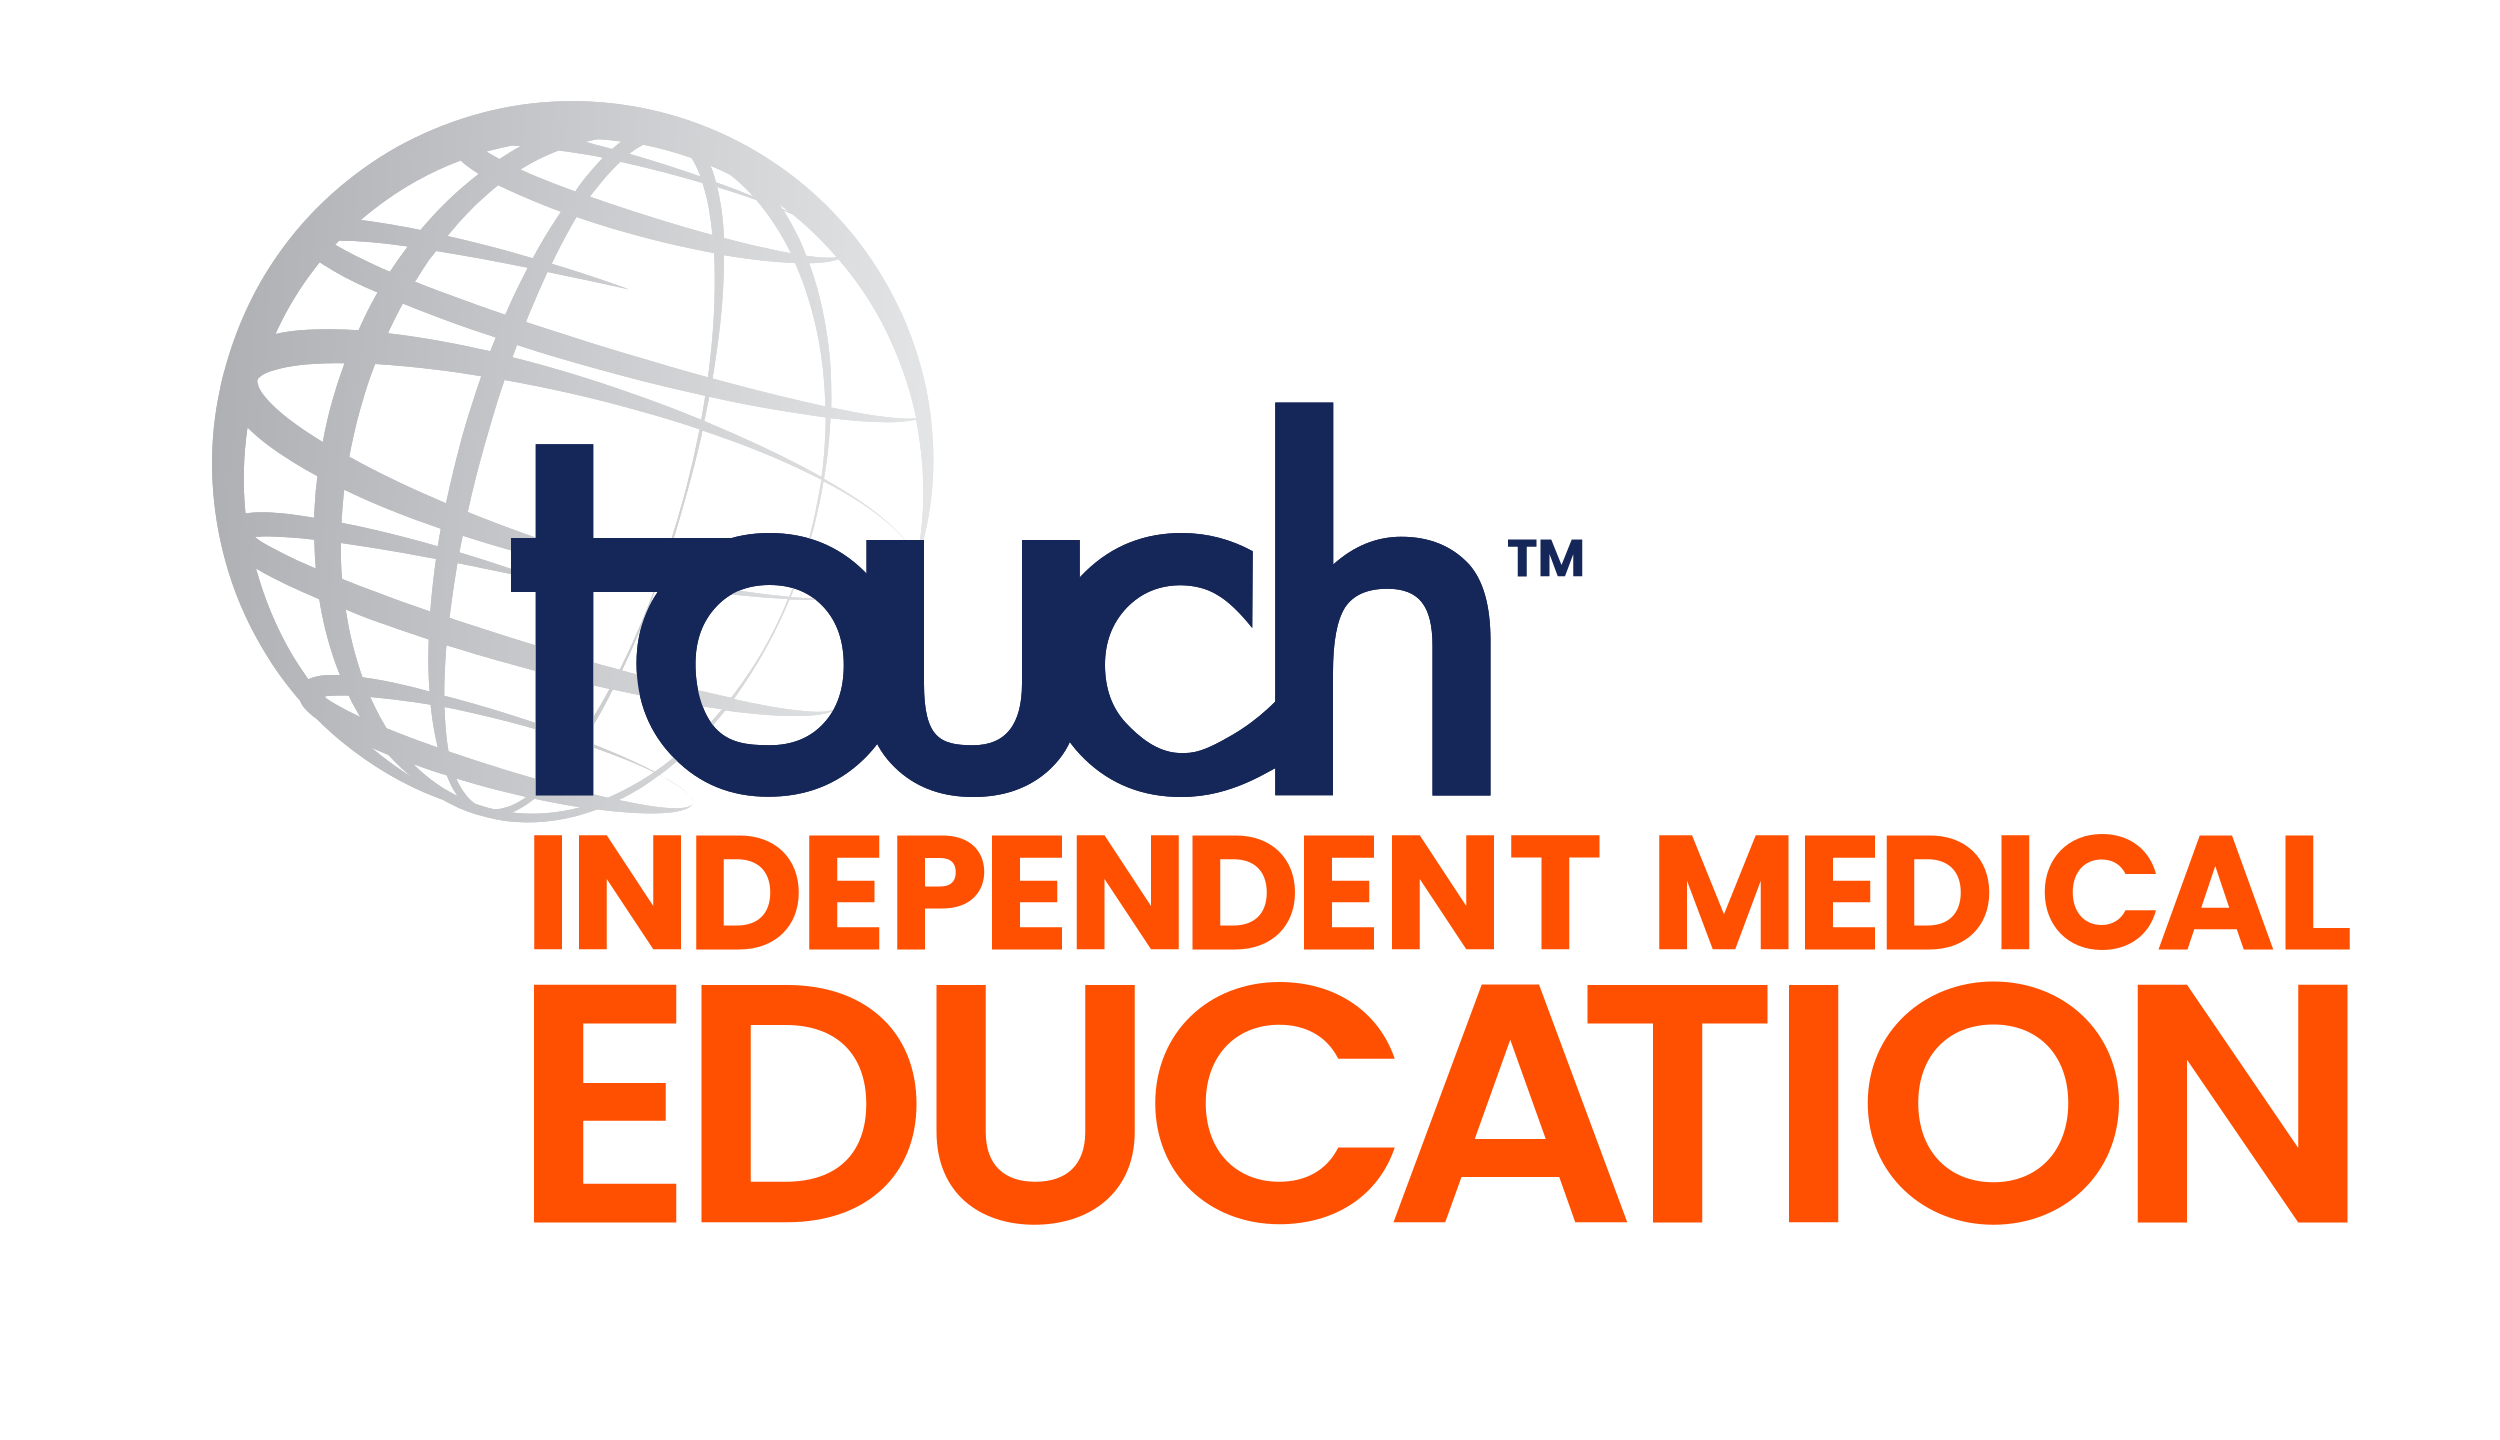 <?xml version="1.0" encoding="UTF-8"?>
<!-- Generator: Adobe Illustrator 26.0.2, SVG Export Plug-In . SVG Version: 6.00 Build 0)  -->
<svg xmlns="http://www.w3.org/2000/svg" xmlns:xlink="http://www.w3.org/1999/xlink" version="1.1" x="0px" y="0px" viewBox="0 0 1000 576" style="enable-background:new 0 0 1000 576;" xml:space="preserve">
<style type="text/css">
	.st0{fill:#FFFFFF;}
	.st1{fill:url(#SVGID_1_);}
	.st2{fill:url(#SVGID_00000139285173702747018140000002900912050796586408_);}
	.st3{fill:#94959A;}
	.st4{fill:url(#SVGID_00000182519903341679221510000015949813411808475269_);}
	.st5{fill:#152659;}
	.st6{fill:none;}
	.st7{fill:url(#SVGID_00000102529523875232807980000010754371753655687810_);}
	.st8{fill:url(#SVGID_00000101069248702300534570000013741056781382188178_);}
	.st9{fill:url(#SVGID_00000014624924403136370850000002616105917233485207_);}
	.st10{fill:url(#SVGID_00000149360444145851538950000010907428975421098373_);}
	.st11{fill:url(#SVGID_00000024703435626571398010000017980429465090098834_);}
	.st12{fill:url(#SVGID_00000149383256806120088390000007444078673300950405_);}
	.st13{fill:url(#SVGID_00000069394675446320127060000003487108747115751585_);}
	.st14{fill:url(#SVGID_00000132783108575564254020000006019097289453949108_);}
	.st15{fill:url(#SVGID_00000044151046639604940010000014953770366119569830_);}
	.st16{fill:url(#SVGID_00000133499364698659206190000017880535139581780919_);}
	.st17{fill:url(#SVGID_00000040555417448593896190000016522117725073744304_);}
	.st18{fill:#222F55;}
	.st19{fill:url(#SVGID_00000009550283738796979050000000644397728534746503_);}
	.st20{fill:#FE5000;}
	.st21{fill:url(#SVGID_00000109729729829702270920000017167676725827498889_);}
	.st22{fill:url(#SVGID_00000146484235710710439090000009666285998855998096_);}
	.st23{fill:#94969B;}
	.st24{fill:url(#SVGID_00000154416876618972619100000005301240163637601170_);}
	.st25{fill:#0092BC;}
	.st26{fill:url(#SVGID_00000108296445060188660120000003174557955393759134_);}
	.st27{fill:url(#SVGID_00000041987990247071408070000005411672774939157637_);}
	.st28{fill:url(#SVGID_00000024698645981348228290000007109735023561117110_);}
	.st29{fill:url(#SVGID_00000058563636978893787020000003931042854147564198_);}
	.st30{fill:url(#SVGID_00000075161884085568797630000014818685566901603758_);}
	.st31{fill:url(#SVGID_00000074442961010162501700000008803132661135603348_);}
	.st32{fill:url(#SVGID_00000090257095031987795170000017673569359384558252_);}
	.st33{fill:url(#SVGID_00000096041874410699252040000012775715919598175873_);}
	.st34{fill:url(#SVGID_00000004506540583022033530000002359587297418741910_);}
</style>
<g id="Layer_1">
	<g>
		<path class="st20" d="M270.5,409.4h-37.2v23.8h33v15.1h-33v25.2h37.2v15.5h-56.9v-95.1h56.9V409.4z"></path>
		<path class="st20" d="M366.6,441.6c0,28.7-20.4,47.3-51.7,47.3h-34.3V394h34.3C346.3,394,366.6,412.8,366.6,441.6z M314.2,472.7    c20.7,0,32.3-11.4,32.3-31.1c0-19.7-11.7-31.6-32.3-31.6h-13.9v62.7H314.2z"></path>
		<path class="st20" d="M374.6,394h19.7v58.8c0,13.1,7.3,19.9,19.8,19.9c12.6,0,20-6.8,20-19.9V394h19.8v58.6    c0,25-18.6,37.3-40.1,37.3c-21.5,0-39.2-12.2-39.2-37.3V394z"></path>
		<path class="st20" d="M511.8,392.8c21.8,0,39.5,11.3,46.1,30.7h-22.6c-4.6-9.1-13.1-13.6-23.6-13.6c-17.1,0-29.4,12.1-29.4,31.4    c0,19.2,12.2,31.4,29.4,31.4c10.5,0,19-4.5,23.6-13.7h22.6c-6.6,19.6-24.3,30.7-46.1,30.7c-28.2,0-49.7-20-49.7-48.4    C462.1,412.9,483.6,392.8,511.8,392.8z"></path>
		<path class="st20" d="M623.7,470.8h-39.1l-6.5,18.1h-20.7l35.3-95.1h22.9l35.3,95.1h-20.8L623.7,470.8z M604.1,415.9l-14.2,39.7    h28.4L604.1,415.9z"></path>
		<path class="st20" d="M635,394h72v15.4h-26.1v79.6h-19.7v-79.6H635V394z"></path>
		<path class="st20" d="M715.6,394h19.7v94.9h-19.7V394z"></path>
		<path class="st20" d="M797.4,489.9c-27.7,0-50.3-20.1-50.3-48.7c0-28.4,22.6-48.6,50.3-48.6c28,0,50.2,20.1,50.2,48.6    C847.5,469.8,825.2,489.9,797.4,489.9z M797.4,472.9c17.7,0,29.9-12.4,29.9-31.7c0-19.3-12.2-31.4-29.9-31.4    c-17.8,0-30.1,12.1-30.1,31.4C767.3,460.5,779.5,472.9,797.4,472.9z"></path>
		<path class="st20" d="M939,393.9v95.1h-19.7l-44.5-65.1v65.1h-19.7v-95.1h19.7l44.5,65.3v-65.3H939z"></path>
	</g>
	<g>
		<path class="st20" d="M213.7,334.1h11.1v45.6h-11.1V334.1z"></path>
		<path class="st20" d="M272.4,334.1v45.6h-11.1l-18.6-28.1v28.1h-11.1v-45.6h11.1l18.6,28.3v-28.3H272.4z"></path>
		<path class="st20" d="M319.5,357c0,13.5-9.4,22.8-23.9,22.8h-17.1v-45.6h17.1C310.1,334.1,319.5,343.4,319.5,357z M294.8,370.2    c8.4,0,13.3-4.8,13.3-13.2c0-8.4-4.9-13.3-13.3-13.3h-5.3v26.5H294.8z"></path>
		<path class="st20" d="M351.7,343.1h-16.8v9.2h14.9v8.6h-14.9v10h16.8v8.9h-28v-45.6h28V343.1z"></path>
		<path class="st20" d="M376.9,363.4H370v16.4h-11.1v-45.6h18c11.2,0,16.8,6.3,16.8,14.7C393.6,356.4,388.5,363.4,376.9,363.4z     M376,354.6c4.4,0,6.3-2.2,6.3-5.7c0-3.5-1.9-5.7-6.3-5.7h-6v11.4H376z"></path>
		<path class="st20" d="M424.8,343.1h-16.8v9.2h14.9v8.6h-14.9v10h16.8v8.9h-28v-45.6h28V343.1z"></path>
		<path class="st20" d="M471.5,334.1v45.6h-11.1l-18.6-28.1v28.1h-11.1v-45.6h11.1l18.6,28.3v-28.3H471.5z"></path>
		<path class="st20" d="M518,357c0,13.5-9.4,22.8-23.9,22.8H477v-45.6h17.1C508.6,334.1,518,343.4,518,357z M493.4,370.2    c8.4,0,13.3-4.8,13.3-13.2c0-8.4-4.9-13.3-13.3-13.3h-5.3v26.5H493.4z"></path>
		<path class="st20" d="M549.6,343.1h-16.8v9.2h14.9v8.6h-14.9v10h16.8v8.9h-28v-45.6h28V343.1z"></path>
		<path class="st20" d="M597.6,334.1v45.6h-11.1l-18.6-28.1v28.1h-11.1v-45.6h11.1l18.6,28.3v-28.3H597.6z"></path>
		<path class="st20" d="M604.5,334.1h35.3v8.9h-12.1v36.7h-11.1v-36.7h-12.1V334.1z"></path>
		<path class="st20" d="M663.7,334.1h13.1l12.8,31.6l12.7-31.6h13.1v45.6h-11.1v-27.4l-10.2,27.4h-9l-10.3-27.4v27.4h-11.1V334.1z"></path>
		<path class="st20" d="M750,343.1h-16.8v9.2h14.9v8.6h-14.9v10H750v8.9h-28v-45.6h28V343.1z"></path>
		<path class="st20" d="M795.7,357c0,13.5-9.4,22.8-23.9,22.8h-17.1v-45.6h17.1C786.3,334.1,795.7,343.4,795.7,357z M771,370.2    c8.4,0,13.3-4.8,13.3-13.2c0-8.4-4.9-13.3-13.3-13.3h-5.3v26.5H771z"></path>
		<path class="st20" d="M800.6,334.1h11.1v45.6h-11.1V334.1z"></path>
		<path class="st20" d="M840.8,333.6c10.9,0,19,6.1,21.6,16h-12.2c-1.9-3.9-5.3-5.8-9.6-5.8c-6.8,0-11.5,5.1-11.5,13.1    s4.7,13.1,11.5,13.1c4.2,0,7.7-2,9.6-5.9h12.2c-2.6,9.9-10.8,15.9-21.6,15.9c-13.5,0-22.9-9.6-22.9-23.2S827.4,333.6,840.8,333.6z    "></path>
		<path class="st20" d="M894.7,371.7h-17l-2.7,8.1h-11.6l16.5-45.6h12.9l16.5,45.6h-11.8L894.7,371.7z M886.1,346.4l-5.6,16.7h11.2    L886.1,346.4z"></path>
		<path class="st20" d="M925.3,334.1v37.1h14.6v8.6h-25.7v-45.6H925.3z"></path>
	</g>
	
		<linearGradient id="SVGID_1_" gradientUnits="userSpaceOnUse" x1="30.96" y1="-82.359" x2="316.114" y2="-82.359" gradientTransform="matrix(1.009 6.890494e-02 -6.335930e-02 0.999 48.733 255.542)">
		<stop offset="0" style="stop-color:#AFB0B4"></stop>
		<stop offset="1" style="stop-color:#E4E5E6"></stop>
	</linearGradient>
	<path class="st1" d="M372.4,200c1.1-9.1,1.5-20.4-0.1-33.3c-1.5-12.8-5.2-27.2-11.9-41.9c-3.4-7.3-7.5-14.7-12.4-21.8   c-4.9-7.2-10.7-14.1-17.3-20.7C317.5,69.2,301,58,281.9,50.5c-18.7-7.4-40-11.1-61.4-9.8c-21.4,1.2-42.7,7.6-61.7,18.1   c-18.9,10.7-35.5,25.6-47.7,43.2c-10,14.2-17,30.1-21.3,46.2c0,0.2-0.1,0.2-0.1,0.2c-1,3.7-1.8,7.5-2.5,11.2   c-3.8,20.1-2.8,40.2,1.3,58.3c2.1,9.1,4.9,17.7,8.4,25.7c3.5,8,7.6,15.3,12,22.1c3.5,5.3,7.3,10.2,11.1,14.6   c0.6,1.5,1.4,2.5,2.1,3.3c0.8,0.9,1.7,1.7,2.5,2.4c0.7,0.6,1.4,1.1,2.1,1.6c3.8,3.8,7.6,7.2,11.4,10.2   c10.1,8.1,19.8,13.7,28.1,17.6c4,1.9,7.6,3.3,10.9,4.5c2.1,1.2,4.3,2.2,6.4,3.3c1.3,0.5,2.5,1,3.8,1.5c1.3,0.5,2.5,0.8,3.7,1.2   c5.1,1.5,10.3,2.6,15.4,2.9c10.3,0.7,20.4-0.9,29.5-4c1-0.3,1.9-0.7,2.9-1c0.1,0,0.2,0,0.3,0c11.6,1.5,21.4,1.9,28.2,1.3   c3.4-0.3,6.1-1,7.8-1.8c0.8-0.4,1.3-1,1.6-1.4c0.2-0.4,0.3-0.7,0.3-0.7s0,0,0,0.1c0,0,0-0.1,0-0.1c0,0,0,0,0,0.1   c0,0.1-0.1,0.2-0.3,0.5c-0.3,0.3-0.8,0.7-1.7,1c-1.7,0.5-4.3,0.6-7.6,0.4c-5.1-0.3-11.9-1.5-19.9-3.2c0.5-0.2,1-0.5,1.5-0.7   c1-0.5,2-1.1,3-1.6c1-0.6,2-1.2,2.9-1.7c2-1.1,3.8-2.4,5.6-3.6c1.1-0.8,2.2-1.6,3.3-2.4c1.2,0.6,2.4,1.2,3.4,1.9   c3.9,2.2,6.8,4.3,8.4,6.1c0.8,0.9,1.3,1.8,1.3,2.4c0.1,0.6,0,0.9,0,0.9c0,0,0.1-0.3,0-0.9c-0.1-0.6-0.5-1.5-1.3-2.4   c-1.6-1.9-4.5-4-8.4-6.2c-1-0.6-2.2-1.2-3.3-1.8c5.9-4.4,11.1-9.1,15.8-13.9c3.8-3.9,7.2-7.9,10.4-11.9c3.6,0.5,7,0.9,10.3,1.2   c7.3,0.8,13.7,1.1,19,1c5.3,0,9.5-0.5,12.2-1.4c1.4-0.4,2.4-1,2.8-1.6c0.5-0.6,0.5-1,0.5-1c0,0-0.1,0.4-0.6,0.9   c-0.5,0.5-1.5,0.9-2.9,1.1c-2.7,0.5-6.8,0.4-12-0.2c-5.2-0.5-11.4-1.6-18.5-3c-2.4-0.5-4.8-1-7.4-1.6c0.3-0.4,0.6-0.7,0.8-1.1   c8.3-11.7,14.3-22.7,18.6-32.1c1.1-2.3,2-4.5,2.9-6.6c10.8,0.4,20.3,0.3,28.1-0.8c4-0.6,7.6-1.3,10.7-2.2c3-1,5.5-2.2,7.2-3.5   c1.8-1.3,2.7-2.7,3.3-3.7c0.4-1.1,0.6-1.6,0.6-1.6s-0.2,0.5-0.6,1.6c-0.6,0.9-1.5,2.4-3.3,3.7c-3.5,2.6-9.8,4.6-17.9,5.5   c-7.7,0.9-17,0.9-27.6,0c2.4-6,4.2-10.9,5.4-14.7c0.9-2.6,1.4-4.7,1.8-6c0.4-1.4,0.6-2.1,0.6-2.1s0.2-0.7,0.6-2.1   c0.4-1.4,1-3.4,1.6-6.1c0.9-3.8,2.1-9,3.1-15.3c9.4,4.9,17.3,9.9,23.3,14.7c6.4,5.1,10.8,10.1,12.4,14.2c0.9,2,0.9,3.8,1,4.9   c-0.2,1.1-0.3,1.7-0.3,1.7s0.1-0.6,0.3-1.7c0-1.1,0-2.9-0.9-4.9c-0.8-2-2.3-4.4-4.4-6.8c-2.1-2.4-4.8-4.9-7.9-7.6   c-6-5-14-10.2-23.3-15.5c0.4-2.3,0.7-4.7,1.1-7.2c0.7-5.1,1.2-10.8,1.5-17c8.5,1,15.9,1.6,21.9,1.6c5.3,0.1,9.5-0.3,12.3-1.1   c2.4,12.1,3.1,23,2.9,32c-0.2,9-1.2,16.1-2,20.9c-0.9,4.8-1.4,7.3-1.4,7.3s0.8-2.5,2.2-7.1C369.4,216.1,371.3,209.1,372.4,200z    M279.1,175.1c-1.6,8.3-3.3,14.8-4.4,19.2c-1.1,4.4-1.8,6.7-1.8,6.7s-0.7,2.3-1.9,6.7c-1.3,4.3-3.2,10.7-6,18.7   c-0.4,1.1-0.7,2.1-1.1,3.3c-2.7-0.6-5.4-1.3-8.1-2c-7.3-1.9-14.8-4.1-22.4-6.4c-14.9-4.6-30.5-10.1-46.3-16.5   c1.9-8.8,4.2-17.8,6.7-26.6l2-7c0.7-2.3,1.4-4.6,2-6.8c1.3-4.2,2.6-8.3,4-12.4c16.7,3,32.8,6.6,47.9,10.7   c7.7,2.1,15.2,4.2,22.4,6.5c2.6,0.8,5.1,1.7,7.7,2.5C279.6,172.9,279.3,174,279.1,175.1z M231.7,295.5   c-14.1-5.4-30.6-10.9-48.6-15.8c-1.8-0.5-3.6-0.9-5.4-1.4c0-6.1,0.3-12.5,0.8-19.3c0-0.3,0.1-0.6,0.1-0.9c1.2,0.4,2.4,0.8,3.6,1.1   c11.3,3.6,22.6,6.6,33.5,9.6c9.6,2.6,19,4.8,28.1,6.8c-2.5,4.7-5.3,9.5-8.4,14.3C234.2,291.8,233,293.7,231.7,295.5z M201,323.3   c-0.9,0.3-1.9,0.3-2.9,0.4c-0.2,0-0.3,0-0.5,0c-1.8-0.4-3.6-0.9-5.4-1.5c-0.7-0.2-1.4-0.5-2.1-0.7c-0.1,0-0.1-0.1-0.2-0.1   c-0.7-0.6-1.6-1.2-2.2-1.9c-0.3-0.4-0.7-0.7-1-1.1l-0.9-1.2c-0.7-0.8-1.1-1.7-1.7-2.6c-0.6-1-1.1-2.1-1.6-3.2   c5.9,1.8,11.8,3.5,17.6,4.9c3.5,0.9,7,1.7,10.4,2.5c-2.1,1.5-4.3,2.8-6.7,3.7C202.9,322.8,202,323.1,201,323.3z M99,171   c2.6,2.6,5.3,4.9,8.1,7c6.5,4.8,13.2,8.9,19.9,12.5c-0.2,1.9-0.5,3.8-0.7,5.7c-0.3,3.7-0.5,7.3-0.7,10.9c-2.8-0.5-5.7-0.9-8.7-1.3   c-2.8-0.4-5.6-0.6-8.4-0.8c-2.9-0.1-5.8-0.2-9.1,0.2c-0.4,0.1-0.8,0.1-1.2,0.2C97.1,194.3,97.3,182.6,99,171z M103.1,153.5   c0-0.2-0.1-0.5-0.2-0.7c0-0.1,0-0.3,0-0.4l0-0.1l0,0c0,0,0,0,0,0c0,0,0,0,0,0l0.1-0.3l0.3-0.8c0.1,0.1,0,0.2-0.1,0.3   c0.2-0.1,0.3-0.3,0.5-0.5c0.2-0.2,0.5-0.4,0.7-0.6c1.1-0.8,2.7-1.6,4.5-2.1c3.6-1.2,7.9-1.9,12.2-2.4c5.5-0.5,11.1-0.7,16.7-0.6   c-0.8,2.3-1.6,4.6-2.4,6.9c-1,2.9-1.7,5.7-2.6,8.5c-1.5,5.4-2.7,10.7-3.7,16.1c-4.9-3-9.6-6.1-14-9.5c-3.4-2.7-6.7-5.6-9.1-8.6   c-1.3-1.5-2.1-3-2.7-4.2C103.4,154.1,103.2,153.8,103.1,153.5z M302.5,80c5.7,6.6,10.2,13.9,13.9,21.3c-4.5-0.8-9.4-1.9-14.8-3.1   c-3.8-0.9-7.8-1.9-12-3c-0.2-4.2-0.5-8.4-1.2-12.8c-0.4-2.5-0.9-5-1.5-7.6c2.5,0.8,5,1.6,7.4,2.4C297.2,78.1,299.9,79.1,302.5,80z    M322.8,90.7c4.3,3.9,8.2,8,11.9,12.2c-1.6,0.2-3.5,0.2-5.9,0.1c-1.9-0.1-4-0.4-6.3-0.7c-0.4-1-0.8-2.1-1.2-3.1   c-0.9-2.1-1.8-4.2-2.9-6.2c-0.5-1-1.1-2.1-1.6-3.1c-0.6-1-1.2-2-1.8-3.1c-0.5-0.8-1-1.7-1.5-2.5c0.2,0.1,0.4,0.2,0.6,0.2   c1,0.4,2,0.9,3,1.3C319,87.4,321,89,322.8,90.7z M129.9,278.6c0.9-0.2,1.9-0.3,2.8-0.3c1.6-0.1,3.3-0.1,4.9-0.1   c0.6,0,1.3,0,1.9,0.1c1.4,3,3,5.8,4.6,8.5c-1.6-0.8-3.3-1.6-4.9-2.4c-3.2-1.7-6.4-3.4-9-5.3C130.2,278.9,130,278.7,129.9,278.6z    M136.7,230.4c-0.3-4.3-0.4-8.8-0.3-13.2c8.4,1.2,16.4,2.5,23.9,3.8c5,0.9,9.7,1.8,14.1,2.6c-0.4,2.8-0.8,5.7-1.1,8.5   c-0.5,4.2-0.9,8.4-1.2,12.5c-6.8-2.3-13.6-4.7-20.3-7.3c-5-1.8-10-3.7-14.9-5.7C136.8,231.2,136.8,230.8,136.7,230.4z M174.4,100.4   c6.1,1,12,2,17.6,3c6.8,1.3,13.2,2.5,19.1,3.7c-2.4,4.6-4.8,9.4-7,14.3c-0.7,1.5-1.3,3-2,4.5c-6.2-2.1-12.4-4.3-18.6-6.6   c-5.9-2.1-11.7-4.3-17.5-6.6c2-3.2,4-6.4,6.1-9.4C172.9,102.4,173.7,101.4,174.4,100.4z M204.8,58.2c1.2,0.1,2.3,0.2,3.5,0.2   c-2.9,1.6-5.7,3.4-8.5,5.2c-1.8-1-3.6-1.9-5.2-3C198,59.7,201.4,58.9,204.8,58.2z M221.9,60.8c0.5-0.2,1.1-0.4,1.6-0.6   c1.3,0.2,2.5,0.3,3.7,0.5c3.6,0.5,7,1.1,10.2,1.6c1.3,0.3,2.5,0.5,3.8,0.8c-2.8,2.8-5.3,5.8-7.8,8.9c-1.2,1.5-2.3,3-3.3,4.6   c-2.9-1.1-5.9-2.2-8.8-3.3c-4.4-1.7-8.8-3.5-13.1-5.5C212.6,65,217.2,62.7,221.9,60.8z M248.5,56.6c-1.3,1-2.5,2-3.7,3   c-0.1,0-0.2,0-0.3-0.1c-2-0.5-4.1-1.1-6.1-1.6c-1.3-0.4-2.7-0.8-4.1-1.2c1.7-0.4,3.4-0.8,5.1-1C242.4,55.9,245.4,56.2,248.5,56.6z    M217.8,82.2c2.2,0.9,4.4,1.7,6.6,2.5c-2.8,4.1-5.6,8.5-8.3,13.2c-1,1.8-2,3.5-3,5.4c-6.1-1.8-12.7-3.7-20-5.5   c-4.5-1.2-9.2-2.3-14.1-3.4c0.9-1.1,1.8-2.2,2.7-3.2c1.6-2,3.4-3.8,5.1-5.7c1.8-1.7,3.4-3.6,5.3-5.2c2.4-2.2,4.7-4.3,7.2-6.2   C205.3,77,211.6,79.7,217.8,82.2z M137.5,197.4c0.1-0.5,0.1-1,0.2-1.5c12.8,6.2,25.8,11.2,38.6,15.6c-0.4,2.3-0.8,4.7-1.2,7   c-4.3-1.2-8.8-2.5-13.6-3.7c-7.7-2-16-4-24.9-5.7C136.8,205.2,137.1,201.3,137.5,197.4z M139.7,182.7c1.2-6.3,2.6-12.6,4.3-18.7   c0.9-2.8,1.6-5.7,2.5-8.4c0.9-2.7,1.7-5.3,2.8-8c0.2-0.7,0.5-1.4,0.8-2c8.2,0.5,16.4,1.3,24.5,2.3c6,0.7,12,1.6,17.9,2.6   c-1.3,3.7-2.5,7.4-3.7,11.1c-0.7,2.3-1.5,4.7-2.2,7l-2,7c-2.3,8.6-4.4,17.2-6.2,25.7C165.4,195.8,152.3,189.7,139.7,182.7z    M155.2,133.3c0.2-0.5,0.4-0.9,0.6-1.4c1.7-3.6,3.5-7,5.3-10.5c6.3,2.6,12.7,5,19.1,7.4c6,2.2,12,4.2,18.1,6.2   c-0.7,1.8-1.5,3.6-2.2,5.5C182.9,137.5,169.2,134.9,155.2,133.3z M148,247.7c7.8,2.8,15.6,5.5,23.5,8.1c0,0.9-0.1,1.9-0.1,2.8   c-0.2,6.3,0,12.3,0.4,18c-1.6-0.4-3.2-0.9-4.9-1.3c-5.7-1.4-11.8-2.9-18.5-3.9c-1.1-0.2-2.2-0.3-3.4-0.5c-1.2-3.3-2.2-6.7-3.2-10.2   c-1.5-5.4-2.6-11-3.5-16.9C141.5,245.2,144.8,246.5,148,247.7z M172.3,282.5c0.6,6,1.6,11.5,2.8,16.5c-5.1-1.8-10.2-3.6-15.2-5.6   c-1.8-0.7-3.6-1.4-5.3-2.1c-0.9-1.5-1.8-3.1-2.7-4.7c-1.3-2.5-2.6-5.1-3.8-7.8c6.3,0.6,12.3,1.3,17.8,2.1c2.2,0.3,4.3,0.7,6.4,1   C172.2,282.1,172.3,282.3,172.3,282.5z M283.5,83.2c0.6,3.6,1.1,7.2,1.5,10.8c-0.5-0.1-0.9-0.2-1.4-0.4c-6.4-1.7-13-3.7-19.9-5.8   c-6.8-2.1-13.9-4.4-21-6.8c-2.2-0.8-4.4-1.6-6.7-2.3c0.7-1,1.4-2,2.2-2.9c2.7-3.5,5.6-6.8,8.6-9.8c0.5-0.5,1-0.9,1.4-1.3   c11.6,2.6,22.6,5.5,32.8,8.5C282,76.4,282.9,79.8,283.5,83.2z M251.7,61.5c1.6-1.2,3.2-2.3,4.9-3.2c0.2-0.1,0.5-0.2,0.7-0.4   c6.6,1.3,13,3.1,19.3,5.3c1.5,2.3,2.6,4.8,3.6,7.4C271.3,67.5,261.8,64.4,251.7,61.5z M165.4,305.7c4.4,1.6,8.7,3.1,13.1,4.4   c0.1,0,0.1,0,0.2,0.1c0.8,2,1.7,4,2.8,5.9c0.5,0.8,1,1.6,1.5,2.3c-1.6-0.8-3.1-1.6-4.6-2.5c-4.4-2.6-8.5-5.8-12.2-9.4   C165.9,306.2,165.7,306,165.4,305.7z M314.2,84.1c-0.4-0.2-0.8-0.4-1.2-0.5c-0.4-0.6-0.7-1.1-1.1-1.7c1.3,0.9,2.6,1.9,3.8,2.9   C315.2,84.6,314.8,84.3,314.2,84.1z M301.3,78.6c-2.1-0.9-4.3-1.7-6.5-2.6c-2.7-1-5.5-2.1-8.4-3.1c-0.2-0.8-0.5-1.7-0.7-2.5   c-0.4-1.4-0.9-2.8-1.5-4.1c2.7,1.1,5.4,2.4,8,3.7C295.5,72.6,298.5,75.5,301.3,78.6z M156,108.7c-2-0.8-4-1.7-5.9-2.6   c-5.3-2.5-10.6-5-15.3-7.8c-0.2-0.1-0.5-0.3-0.7-0.4c0.5-0.5,1-1.1,1.5-1.6c3.8-0.1,7.9,0.2,11.8,0.5c5.3,0.4,10.6,1.1,15.7,1.8   C160.6,101.9,158.2,105.2,156,108.7z M123.3,110.9c1.5-2,3-4,4.6-6c0.7,0.5,1.3,0.9,2,1.3c5.3,3.4,10.7,6.2,16.3,8.7   c1.6,0.7,3.2,1.4,4.8,2.1c-1.8,3.2-3.6,6.5-5.2,9.9c-0.8,1.7-1.6,3.5-2.4,5.2c-7.6-0.5-15.4-0.6-23.4,0c-3.2,0.3-6.5,0.7-9.8,1.5   C113.7,125.8,118.1,118.1,123.3,110.9z M102,214.8c2-0.2,4.2-0.3,6.4-0.2c2.6,0.1,5.3,0.2,7.9,0.4c3.2,0.2,6.3,0.5,9.4,0.9   c0.1,3.9,0.3,7.7,0.6,11.5c-2.5-1.1-4.9-2.1-7.3-3.2c-2.6-1.2-5.2-2.5-7.7-3.8c-2.5-1.3-5-2.6-7.2-4   C103.3,215.8,102.6,215.3,102,214.8z M155.4,302c2.3,2.5,4.6,4.8,6.9,6.8c0.7,0.6,1.4,1.2,2.1,1.8c0.1,0.1,0.2,0.2,0.4,0.3   c-5.1-3.2-10.6-7.1-16.2-11.8C150.8,300.1,153.1,301,155.4,302z M202.3,308c-6.8-2.1-13.9-4.4-21-6.8c-0.6-0.2-1.3-0.4-1.9-0.7   c-0.9-5.3-1.4-11.2-1.6-17.7c1.5,0.3,3,0.6,4.4,0.9c17.9,3.8,34.5,8.4,48.6,13c-2.7,3.8-5.6,7.6-8.7,11.3c-1.4,1.6-2.8,3.1-4.3,4.6   C212.8,311.1,207.6,309.6,202.3,308z M218.3,259.4c-10.7-3.2-21.7-6.8-32.9-10.4c-1.9-0.6-3.7-1.2-5.6-1.9   c0.6-4.5,1.2-9.2,1.9-13.9c0.4-2.7,0.9-5.3,1.3-8c0.4,0.1,0.9,0.2,1.3,0.3c7.2,1.5,13.4,2.7,18.5,3.8c10.3,2.2,16.2,3.4,16.2,3.4   s-1.4-0.5-4.1-1.5c-2.7-0.9-6.5-2.4-11.5-4c-5-1.7-11.1-3.7-18.1-5.8c-0.5-0.1-1-0.3-1.5-0.5c0.4-2.2,0.8-4.4,1.3-6.6   c16,5.2,31.7,9.4,46.8,12.8c10.6,2.4,20.9,4.5,30.8,6.2c-2.4,6.5-5.2,13.7-8.7,21.6c-1.8,4.2-3.9,8.5-6.1,13   C238.3,265.4,228.5,262.4,218.3,259.4z M251.4,156.9c-14.5-5.1-30.1-9.9-46.4-14c0.6-1.6,1.2-3.3,1.8-4.9c2.7,0.9,5.4,1.7,8.1,2.6   c11.5,3.6,22.9,6.7,34,9.7c11.1,3,21.9,5.5,32.1,7.8c0.4,0.1,0.7,0.2,1.1,0.2c-0.5,3.4-1.1,6.6-1.6,9.6   C271.3,164.1,261.6,160.4,251.4,156.9z M282.8,150.8c-10.1-2.7-20.6-5.9-31.5-9.1c-10.9-3.2-22.1-6.8-33.5-10.5   c-2.5-0.8-4.9-1.6-7.4-2.4c0.5-1.3,1-2.6,1.5-3.8c2.3-5.6,4.7-11,7.1-16.2c6.2,1.3,11.7,2.5,16.3,3.4c10.4,2.3,16.4,3.6,16.4,3.6   s-1.4-0.5-4.1-1.5c-2.7-0.9-6.7-2.4-11.7-4c-4.3-1.4-9.4-3.1-15.2-4.8c0.7-1.4,1.3-2.7,2-4.1c2.6-5.2,5.2-10,7.9-14.6   c3.1,1.1,6.3,2.1,9.4,3.1c7.3,2.3,14.6,4.3,21.6,6.1c7.1,1.8,14,3.3,20.5,4.6c1.2,0.2,2.4,0.5,3.5,0.7c0.1,1.4,0.2,2.8,0.2,4.2   c0.4,14.4-0.5,27.8-1.9,39.5c-0.2,2-0.5,4-0.7,5.9C283,150.8,282.9,150.8,282.8,150.8z M286,145.3c1.8-11.7,3.4-25.1,3.6-39.8   c0-1.1,0-2.3,0-3.4c3.8,0.6,7.4,1.2,10.9,1.6c6.5,0.9,12.4,1.3,17.5,1.5c6.4,14.4,9.6,28.9,11.1,41.9c0.6,5.4,0.9,10.6,1.1,15.5   c-5.9-1.3-12.2-2.8-19-4.4c-8.2-2-17-4.3-26.2-6.8C285.4,149.4,285.7,147.3,286,145.3z M166.4,72.5c5.7-3.2,11.7-6,17.9-8.3   c0.6,0.6,1.2,1.2,1.9,1.7c1.8,1.4,3.5,2.6,5.3,3.7c-0.7,0.5-1.4,1-2.1,1.6c-1,0.8-2,1.6-3,2.5c-6.4,5.3-12.5,11.5-18.2,18.3   c-1.3-0.3-2.6-0.5-3.9-0.8c-5.2-1-10.6-1.9-16.1-2.7c-1.3-0.2-2.6-0.3-3.9-0.5C151.1,82.2,158.5,76.9,166.4,72.5z M102.4,227.4   c4,2.4,8,4.4,12.1,6.4c4.4,2.1,8.8,4,13.2,5.9c1.3,8.3,3.3,16.3,5.8,23.7c0.8,2.3,1.6,4.5,2.5,6.7c-1.2-0.1-2.4-0.1-3.6-0.1   c-1.9,0-3.9,0.1-6.2,0.7c-0.6,0.2-1.2,0.3-1.9,0.6l-1,0.4c-2.4-3.4-4.7-6.9-6.9-10.6C110.6,251.1,105.8,239.7,102.4,227.4z    M206.8,325.2c-0.7-0.1-1.4-0.2-2.1-0.2c0,0,0.1,0,0.1,0c3.4-1.4,6.3-3.4,9-5.5c2.3,0.5,4.6,1,6.8,1.4c4,0.8,7.8,1.5,11.6,2   C224.2,325,215.5,326,206.8,325.2z M259.4,310.4c-5,3.2-10.5,6.2-16.2,8.7c-1-0.2-2-0.4-3-0.7c-5.6-1.3-11.6-2.9-18-4.6   c-0.6-0.2-1.2-0.3-1.8-0.5c1.2-1.3,2.3-2.5,3.4-3.8c3.3-3.9,6.2-8,8.9-12.1c0.1,0,0.1,0,0.2,0.1c7.3,2.4,13.9,4.9,19.7,7.3   c3.3,1.4,6.3,2.7,9,4.1C260.9,309.3,260.2,309.9,259.4,310.4z M261.9,308.7c-2.7-1.4-5.7-2.9-9-4.4c-5.7-2.6-12.2-5.3-19.4-8.1   c1.2-1.8,2.3-3.6,3.4-5.4c3.1-5.1,5.8-10.1,8.2-15c0.8,0.2,1.5,0.3,2.3,0.5c10.1,2.2,19.7,4,28.7,5.5c4.4,0.7,8.6,1.4,12.7,1.9   C281.5,292.5,272.7,301.2,261.9,308.7z M312.5,245.9c-2.1,4.7-4.7,9.7-7.8,15.1c-3.1,5.3-6.8,10.9-11.1,16.6   c-0.4,0.5-0.8,1-1.2,1.5c-4.8-1.1-9.8-2.2-15.2-3.5c-8.7-2.1-18.1-4.6-28-7.3c-0.1,0-0.3-0.1-0.4-0.1c2.1-4.5,4.1-8.8,5.8-12.9   c2.3-5.4,4.3-10.6,6.1-15.4c0.8-2.2,1.6-4.4,2.4-6.4c4.5,0.8,9,1.5,13.3,2.2c13.9,2,26.7,3.3,38.1,3.9c0.2,0,0.4,0,0.6,0   C314.4,241.6,313.5,243.7,312.5,245.9z M325.6,207.5c-0.6,2.7-1.2,4.7-1.5,6.1c-0.3,1.4-0.5,2.1-0.5,2.1s-0.2,0.7-0.6,2.1   c-0.4,1.4-1,3.4-1.8,6c-1.2,3.8-3,8.8-5.5,14.9c-0.3,0-0.6,0-0.9-0.1c-11.3-1-24-2.9-37.7-5.8c-4.1-0.9-8.3-1.8-12.5-2.8   c0.4-1.1,0.8-2.2,1.1-3.2c2.8-8,4.7-14.4,6-18.8c1.3-4.4,1.9-6.7,1.9-6.7s0.7-2.3,1.9-6.7c1.2-4.4,2.9-10.9,4.8-19.1   c0.2-1.1,0.5-2.1,0.7-3.3c4.1,1.4,8,2.8,11.9,4.2c13.2,4.8,24.9,10,35.1,15.2c0.2,0.1,0.4,0.2,0.6,0.3   C327.5,198.3,326.4,203.6,325.6,207.5z M330.3,167c-0.1,6.2-0.4,11.9-0.9,17c-0.2,2.4-0.5,4.6-0.8,6.8c-0.1-0.1-0.2-0.1-0.3-0.2   c-10-5.6-21.6-11.3-34.5-17c-3.9-1.7-8-3.4-12.1-5.2c0.7-3.1,1.3-6.3,2-9.7c9.3,2.1,18.1,3.8,26.4,5.2   C317.3,165.1,324.1,166.1,330.3,167C330.3,166.9,330.3,167,330.3,167z M354.3,166.8c-5.3-0.6-11.6-1.7-18.8-3.2c-1-0.2-2-0.4-3-0.6   c0.1-5.1,0-10.5-0.3-16.2c-0.4-7.2-1.5-14.9-3.2-22.9c-1.3-6.1-3-12.3-5.3-18.6c1.9,0,3.6-0.1,5.2-0.3c2.6-0.2,4.8-0.7,6.5-1.3   c6.9,8,12.6,16.5,17.2,25.1c6.9,13.2,11.4,26.4,13.9,38.5C363.6,167.6,359.5,167.4,354.3,166.8z"></path>
	<g>
		<polygon class="st18" points="237.3,236.8 237.3,318.2 214.3,318.2 214.3,236.8 204.4,236.8 204.4,215.2 214.3,215.2 214.3,177.7     237.3,177.7 237.3,215.2 307,215.2 290.3,236.8 237.3,236.8   "></polygon>
		<path class="st18" d="M254.6,265.2c0-14.4,5.2-26.7,15.5-36.8c10.3-10.1,22.9-15.2,37.7-15.2c14.9,0,27.6,5.1,37.9,15.3    c10.3,10.2,15.4,22.7,15.4,37.5c0,15-5.2,27.5-15.5,37.6c-10.4,10.1-23.1,15.1-38.3,15.1c-15,0-27.5-5.1-37.6-15.4    C259.7,293.2,254.6,280.5,254.6,265.2L254.6,265.2z M278.2,265.6c0,10,2.7,19.9,8,25.7c5.5,5.9,12.7,6.8,21.6,6.8    c9,0,16.2-2.9,21.6-8.7c5.4-5.8,8.1-13.6,8.1-23.3c0-9.7-2.7-17.5-8.1-23.3c-5.5-5.9-12.7-8.8-21.6-8.8c-8.8,0-16,2.9-21.4,8.8    C280.9,248.7,278.2,256.3,278.2,265.6L278.2,265.6z"></path>
		<path class="st18" d="M369.6,216v57.3c0,21.9,6.5,24.8,19.6,24.8c13.1,0,19.6-8.3,19.6-24.8V216h23.1v57.8c0,8-1,14.9-3,20.7    c-1.9,5.2-5.2,9.9-9.9,14.1c-7.8,6.8-17.7,10.2-29.7,10.2c-12,0-21.8-3.4-29.6-10.2c-4.8-4.2-8.2-8.9-10.2-14.1    c-1.9-4.7-2.9-11.6-2.9-20.7V216H369.6L369.6,216z"></path>
		<path class="st18" d="M501.1,220.5l-0.2,30.7c-5.2-6.5-9.9-10.9-14.1-13.3c-4.1-2.5-8.9-3.7-14.4-3.8c-8.7,0-15.9,3-21.7,9    c-5.8,6.1-8.7,13.7-8.7,22.8c0,9.4,2.7,17.1,8.2,23.1c5.6,6,12.7,11.8,21.3,12.2c6.3,0.3,10.3-0.8,21.2-7.1    c10.9-6.3,18.8-14.4,24.4-21.1l-0.2,30.5c-9.4,4.8-23.6,15.3-44.4,15.3c-15.5,0-28.3-5.1-38.7-15.2    c-10.3-10.1-15.5-22.6-15.4-37.5c0.1-14.9,5.4-27.5,16-37.7c10.6-10.2,23.5-15.3,38.8-15.2C483,213.3,492.3,215.7,501.1,220.5    L501.1,220.5z"></path>
		<path class="st18" d="M510.2,161h23.1v64.8c8.2-7.4,17.3-11.1,27.2-11.1c11.3,0,20.3,3.7,27.1,11c5.7,6.4,8.6,16.5,8.6,30.5v62    H573v-59.9c0-8-1.4-13.8-4.3-17.4c-2.8-3.6-7.4-5.4-13.7-5.4c-8.1,0-13.7,2.5-17,7.5c-3.2,5.1-4.8,13.7-4.8,26v49.1h-23.1V161    L510.2,161z"></path>
	</g>
	
		<linearGradient id="SVGID_00000075152902472149170640000001783917080212355253_" gradientUnits="userSpaceOnUse" x1="30.96" y1="-82.359" x2="316.114" y2="-82.359" gradientTransform="matrix(1.009 6.890494e-02 -6.335930e-02 0.999 48.733 255.542)">
		<stop offset="0" style="stop-color:#AFB0B4"></stop>
		<stop offset="1" style="stop-color:#E4E5E6"></stop>
	</linearGradient>
	<path style="fill:url(#SVGID_00000075152902472149170640000001783917080212355253_);" d="M372.4,200c1.1-9.1,1.5-20.4-0.1-33.3   c-1.5-12.8-5.2-27.2-11.9-41.9c-3.4-7.3-7.5-14.7-12.4-21.8c-4.9-7.2-10.7-14.1-17.3-20.7C317.5,69.2,301,58,281.9,50.5   c-18.7-7.4-40-11.1-61.4-9.8c-21.4,1.2-42.7,7.6-61.7,18.1c-18.9,10.7-35.5,25.6-47.7,43.2c-10,14.2-17,30.1-21.3,46.2   c0,0.2-0.1,0.2-0.1,0.2c-1,3.7-1.8,7.5-2.5,11.2c-3.8,20.1-2.8,40.2,1.3,58.3c2.1,9.1,4.9,17.7,8.4,25.7c3.5,8,7.6,15.3,12,22.1   c3.5,5.3,7.3,10.2,11.1,14.6c0.6,1.5,1.4,2.5,2.1,3.3c0.8,0.9,1.7,1.7,2.5,2.4c0.7,0.6,1.4,1.1,2.1,1.6c3.8,3.8,7.6,7.2,11.4,10.2   c10.1,8.1,19.8,13.7,28.1,17.6c4,1.9,7.6,3.3,10.9,4.5c2.1,1.2,4.3,2.2,6.4,3.3c1.3,0.5,2.5,1,3.8,1.5c1.3,0.5,2.5,0.8,3.7,1.2   c5.1,1.5,10.3,2.6,15.4,2.9c10.3,0.7,20.4-0.9,29.5-4c1-0.3,1.9-0.7,2.9-1c0.1,0,0.2,0,0.3,0c11.6,1.5,21.4,1.9,28.2,1.3   c3.4-0.3,6.1-1,7.8-1.8c0.8-0.4,1.3-1,1.6-1.4c0.2-0.4,0.3-0.7,0.3-0.7s0,0,0,0.1c0,0,0-0.1,0-0.1c0,0,0,0,0,0.1   c0,0.1-0.1,0.2-0.3,0.5c-0.3,0.3-0.8,0.7-1.7,1c-1.7,0.5-4.3,0.6-7.6,0.4c-5.1-0.3-11.9-1.5-19.9-3.2c0.5-0.2,1-0.5,1.5-0.7   c1-0.5,2-1.1,3-1.6c1-0.6,2-1.2,2.9-1.7c2-1.1,3.8-2.4,5.6-3.6c1.1-0.8,2.2-1.6,3.3-2.4c1.2,0.6,2.4,1.2,3.4,1.9   c3.9,2.2,6.8,4.3,8.4,6.1c0.8,0.9,1.3,1.8,1.3,2.4c0.1,0.6,0,0.9,0,0.9c0,0,0.1-0.3,0-0.9c-0.1-0.6-0.5-1.5-1.3-2.4   c-1.6-1.9-4.5-4-8.4-6.2c-1-0.6-2.2-1.2-3.3-1.8c5.9-4.4,11.1-9.1,15.8-13.9c3.8-3.9,7.2-7.9,10.4-11.9c3.6,0.5,7,0.9,10.3,1.2   c7.3,0.8,13.7,1.1,19,1c5.3,0,9.5-0.5,12.2-1.4c1.4-0.4,2.4-1,2.8-1.6c0.5-0.6,0.5-1,0.5-1c0,0-0.1,0.4-0.6,0.9   c-0.5,0.5-1.5,0.9-2.9,1.1c-2.7,0.5-6.8,0.4-12-0.2c-5.2-0.5-11.4-1.6-18.5-3c-2.4-0.5-4.8-1-7.4-1.6c0.3-0.4,0.6-0.7,0.8-1.1   c8.3-11.7,14.3-22.7,18.6-32.1c1.1-2.3,2-4.5,2.9-6.6c10.8,0.4,20.3,0.3,28.1-0.8c4-0.6,7.6-1.3,10.7-2.2c3-1,5.5-2.2,7.2-3.5   c1.8-1.3,2.7-2.7,3.3-3.7c0.4-1.1,0.6-1.6,0.6-1.6s-0.2,0.5-0.6,1.6c-0.6,0.9-1.5,2.4-3.3,3.7c-3.5,2.6-9.8,4.6-17.9,5.5   c-7.7,0.9-17,0.9-27.6,0c2.4-6,4.2-10.9,5.4-14.7c0.9-2.6,1.4-4.7,1.8-6c0.4-1.4,0.6-2.1,0.6-2.1s0.2-0.7,0.6-2.1   c0.4-1.4,1-3.4,1.6-6.1c0.9-3.8,2.1-9,3.1-15.3c9.4,4.9,17.3,9.9,23.3,14.7c6.4,5.1,10.8,10.1,12.4,14.2c0.9,2,0.9,3.8,1,4.9   c-0.2,1.1-0.3,1.7-0.3,1.7s0.1-0.6,0.3-1.7c0-1.1,0-2.9-0.9-4.9c-0.8-2-2.3-4.4-4.4-6.8c-2.1-2.4-4.8-4.9-7.9-7.6   c-6-5-14-10.2-23.3-15.5c0.4-2.3,0.7-4.7,1.1-7.2c0.7-5.1,1.2-10.8,1.5-17c8.5,1,15.9,1.6,21.9,1.6c5.3,0.1,9.5-0.3,12.3-1.1   c2.4,12.1,3.1,23,2.9,32c-0.2,9-1.2,16.1-2,20.9c-0.9,4.8-1.4,7.3-1.4,7.3s0.8-2.5,2.2-7.1C369.4,216.1,371.3,209.1,372.4,200z    M279.1,175.1c-1.6,8.3-3.3,14.8-4.4,19.2c-1.1,4.4-1.8,6.7-1.8,6.7s-0.7,2.3-1.9,6.7c-1.3,4.3-3.2,10.7-6,18.7   c-0.4,1.1-0.7,2.1-1.1,3.3c-2.7-0.6-5.4-1.3-8.1-2c-7.3-1.9-14.8-4.1-22.4-6.4c-14.9-4.6-30.5-10.1-46.3-16.5   c1.9-8.8,4.2-17.8,6.7-26.6l2-7c0.7-2.3,1.4-4.6,2-6.8c1.3-4.2,2.6-8.3,4-12.4c16.7,3,32.8,6.6,47.9,10.7   c7.7,2.1,15.2,4.2,22.4,6.5c2.6,0.8,5.1,1.7,7.7,2.5C279.6,172.9,279.3,174,279.1,175.1z M231.7,295.5   c-14.1-5.4-30.6-10.9-48.6-15.8c-1.8-0.5-3.6-0.9-5.4-1.4c0-6.1,0.3-12.5,0.8-19.3c0-0.3,0.1-0.6,0.1-0.9c1.2,0.4,2.4,0.8,3.6,1.1   c11.3,3.6,22.6,6.6,33.5,9.6c9.6,2.6,19,4.8,28.1,6.8c-2.5,4.7-5.3,9.5-8.4,14.3C234.2,291.8,233,293.7,231.7,295.5z M201,323.3   c-0.9,0.3-1.9,0.3-2.9,0.4c-0.2,0-0.3,0-0.5,0c-1.8-0.4-3.6-0.9-5.4-1.5c-0.7-0.2-1.4-0.5-2.1-0.7c-0.1,0-0.1-0.1-0.2-0.1   c-0.7-0.6-1.6-1.2-2.2-1.9c-0.3-0.4-0.7-0.7-1-1.1l-0.9-1.2c-0.7-0.8-1.1-1.7-1.7-2.6c-0.6-1-1.1-2.1-1.6-3.2   c5.9,1.8,11.8,3.5,17.6,4.9c3.5,0.9,7,1.7,10.4,2.5c-2.1,1.5-4.3,2.8-6.7,3.7C202.9,322.8,202,323.1,201,323.3z M99,171   c2.6,2.6,5.3,4.9,8.1,7c6.5,4.8,13.2,8.9,19.9,12.5c-0.2,1.9-0.5,3.8-0.7,5.7c-0.3,3.7-0.5,7.3-0.7,10.9c-2.8-0.5-5.7-0.9-8.7-1.3   c-2.8-0.4-5.6-0.6-8.4-0.8c-2.9-0.1-5.8-0.2-9.1,0.2c-0.4,0.1-0.8,0.1-1.2,0.2C97.1,194.3,97.3,182.6,99,171z M103.1,153.5   c0-0.2-0.1-0.5-0.2-0.7c0-0.1,0-0.3,0-0.4l0-0.1l0,0c0,0,0,0,0,0c0,0,0,0,0,0l0.1-0.3l0.3-0.8c0.1,0.1,0,0.2-0.1,0.3   c0.2-0.1,0.3-0.3,0.5-0.5c0.2-0.2,0.5-0.4,0.7-0.6c1.1-0.8,2.7-1.6,4.5-2.1c3.6-1.2,7.9-1.9,12.2-2.4c5.5-0.5,11.1-0.7,16.7-0.6   c-0.8,2.3-1.6,4.6-2.4,6.9c-1,2.9-1.7,5.7-2.6,8.5c-1.5,5.4-2.7,10.7-3.7,16.1c-4.9-3-9.6-6.1-14-9.5c-3.4-2.7-6.7-5.6-9.1-8.6   c-1.3-1.5-2.1-3-2.7-4.2C103.4,154.1,103.2,153.8,103.1,153.5z M302.5,80c5.7,6.6,10.2,13.9,13.9,21.3c-4.5-0.8-9.4-1.9-14.8-3.1   c-3.8-0.9-7.8-1.9-12-3c-0.2-4.2-0.5-8.4-1.2-12.8c-0.4-2.5-0.9-5-1.5-7.6c2.5,0.8,5,1.6,7.4,2.4C297.2,78.1,299.9,79.1,302.5,80z    M322.8,90.7c4.3,3.9,8.2,8,11.9,12.2c-1.6,0.2-3.5,0.2-5.9,0.1c-1.9-0.1-4-0.4-6.3-0.7c-0.4-1-0.8-2.1-1.2-3.1   c-0.9-2.1-1.8-4.2-2.9-6.2c-0.5-1-1.1-2.1-1.6-3.1c-0.6-1-1.2-2-1.8-3.1c-0.5-0.8-1-1.7-1.5-2.5c0.2,0.1,0.4,0.2,0.6,0.2   c1,0.4,2,0.9,3,1.3C319,87.4,321,89,322.8,90.7z M129.9,278.6c0.9-0.2,1.9-0.3,2.8-0.3c1.6-0.1,3.3-0.1,4.9-0.1   c0.6,0,1.3,0,1.9,0.1c1.4,3,3,5.8,4.6,8.5c-1.6-0.8-3.3-1.6-4.9-2.4c-3.2-1.7-6.4-3.4-9-5.3C130.2,278.9,130,278.7,129.9,278.6z    M136.7,230.4c-0.3-4.3-0.4-8.8-0.3-13.2c8.4,1.2,16.4,2.5,23.9,3.8c5,0.9,9.7,1.8,14.1,2.6c-0.4,2.8-0.8,5.7-1.1,8.5   c-0.5,4.2-0.9,8.4-1.2,12.5c-6.8-2.3-13.6-4.7-20.3-7.3c-5-1.8-10-3.7-14.9-5.7C136.8,231.2,136.8,230.8,136.7,230.4z M174.4,100.4   c6.1,1,12,2,17.6,3c6.8,1.3,13.2,2.5,19.1,3.7c-2.4,4.6-4.8,9.4-7,14.3c-0.7,1.5-1.3,3-2,4.5c-6.2-2.1-12.4-4.3-18.6-6.6   c-5.9-2.1-11.7-4.3-17.5-6.6c2-3.2,4-6.4,6.1-9.4C172.9,102.4,173.7,101.4,174.4,100.4z M204.8,58.2c1.2,0.1,2.3,0.2,3.5,0.2   c-2.9,1.6-5.7,3.4-8.5,5.2c-1.8-1-3.6-1.9-5.2-3C198,59.7,201.4,58.9,204.8,58.2z M221.9,60.8c0.5-0.2,1.1-0.4,1.6-0.6   c1.3,0.2,2.5,0.3,3.7,0.5c3.6,0.5,7,1.1,10.2,1.6c1.3,0.3,2.5,0.5,3.8,0.8c-2.8,2.8-5.3,5.8-7.8,8.9c-1.2,1.5-2.3,3-3.3,4.6   c-2.9-1.1-5.9-2.2-8.8-3.3c-4.4-1.7-8.8-3.5-13.1-5.5C212.6,65,217.2,62.7,221.9,60.8z M248.5,56.6c-1.3,1-2.5,2-3.7,3   c-0.1,0-0.2,0-0.3-0.1c-2-0.5-4.1-1.1-6.1-1.6c-1.3-0.4-2.7-0.8-4.1-1.2c1.7-0.4,3.4-0.8,5.1-1C242.4,55.9,245.4,56.2,248.5,56.6z    M217.8,82.2c2.2,0.9,4.4,1.7,6.6,2.5c-2.8,4.1-5.6,8.5-8.3,13.2c-1,1.8-2,3.5-3,5.4c-6.1-1.8-12.7-3.7-20-5.5   c-4.5-1.2-9.2-2.3-14.1-3.4c0.9-1.1,1.8-2.2,2.7-3.2c1.6-2,3.4-3.8,5.1-5.7c1.8-1.7,3.4-3.6,5.3-5.2c2.4-2.2,4.7-4.3,7.2-6.2   C205.3,77,211.6,79.7,217.8,82.2z M137.5,197.4c0.1-0.5,0.1-1,0.2-1.5c12.8,6.2,25.8,11.2,38.6,15.6c-0.4,2.3-0.8,4.7-1.2,7   c-4.3-1.2-8.8-2.5-13.6-3.7c-7.7-2-16-4-24.9-5.7C136.8,205.2,137.1,201.3,137.5,197.4z M139.7,182.7c1.2-6.3,2.6-12.6,4.3-18.7   c0.9-2.8,1.6-5.7,2.5-8.4c0.9-2.7,1.7-5.3,2.8-8c0.2-0.7,0.5-1.4,0.8-2c8.2,0.5,16.4,1.3,24.5,2.3c6,0.7,12,1.6,17.9,2.6   c-1.3,3.7-2.5,7.4-3.7,11.1c-0.7,2.3-1.5,4.7-2.2,7l-2,7c-2.3,8.6-4.4,17.2-6.2,25.7C165.4,195.8,152.3,189.7,139.7,182.7z    M155.2,133.3c0.2-0.5,0.4-0.9,0.6-1.4c1.7-3.6,3.5-7,5.3-10.5c6.3,2.6,12.7,5,19.1,7.4c6,2.2,12,4.2,18.1,6.2   c-0.7,1.8-1.5,3.6-2.2,5.5C182.9,137.5,169.2,134.9,155.2,133.3z M148,247.7c7.8,2.8,15.6,5.5,23.5,8.1c0,0.9-0.1,1.9-0.1,2.8   c-0.2,6.3,0,12.3,0.4,18c-1.6-0.4-3.2-0.9-4.9-1.3c-5.7-1.4-11.8-2.9-18.5-3.9c-1.1-0.2-2.2-0.3-3.4-0.5c-1.2-3.3-2.2-6.7-3.2-10.2   c-1.5-5.4-2.6-11-3.5-16.9C141.5,245.2,144.8,246.5,148,247.7z M172.3,282.5c0.6,6,1.6,11.5,2.8,16.5c-5.1-1.8-10.2-3.6-15.2-5.6   c-1.8-0.7-3.6-1.4-5.3-2.1c-0.9-1.5-1.8-3.1-2.7-4.7c-1.3-2.5-2.6-5.1-3.8-7.8c6.3,0.6,12.3,1.3,17.8,2.1c2.2,0.3,4.3,0.7,6.4,1   C172.2,282.1,172.3,282.3,172.3,282.5z M283.5,83.2c0.6,3.6,1.1,7.2,1.5,10.8c-0.5-0.1-0.9-0.2-1.4-0.4c-6.4-1.7-13-3.7-19.9-5.8   c-6.8-2.1-13.9-4.4-21-6.8c-2.2-0.8-4.4-1.6-6.7-2.3c0.7-1,1.4-2,2.2-2.9c2.7-3.5,5.6-6.8,8.6-9.8c0.5-0.5,1-0.9,1.4-1.3   c11.6,2.6,22.6,5.5,32.8,8.5C282,76.4,282.9,79.8,283.5,83.2z M251.7,61.5c1.6-1.2,3.2-2.3,4.9-3.2c0.2-0.1,0.5-0.2,0.7-0.4   c6.6,1.3,13,3.1,19.3,5.3c1.5,2.3,2.6,4.8,3.6,7.4C271.3,67.5,261.8,64.4,251.7,61.5z M165.4,305.7c4.4,1.6,8.7,3.1,13.1,4.4   c0.1,0,0.1,0,0.2,0.1c0.8,2,1.7,4,2.8,5.9c0.5,0.8,1,1.6,1.5,2.3c-1.6-0.8-3.1-1.6-4.6-2.5c-4.4-2.6-8.5-5.8-12.2-9.4   C165.9,306.2,165.7,306,165.4,305.7z M314.2,84.1c-0.4-0.2-0.8-0.4-1.2-0.5c-0.4-0.6-0.7-1.1-1.1-1.7c1.3,0.9,2.6,1.9,3.8,2.9   C315.2,84.6,314.8,84.3,314.2,84.1z M301.3,78.6c-2.1-0.9-4.3-1.7-6.5-2.6c-2.7-1-5.5-2.1-8.4-3.1c-0.2-0.8-0.5-1.7-0.7-2.5   c-0.4-1.4-0.9-2.8-1.5-4.1c2.7,1.1,5.4,2.4,8,3.7C295.5,72.6,298.5,75.5,301.3,78.6z M156,108.7c-2-0.8-4-1.7-5.9-2.6   c-5.3-2.5-10.6-5-15.3-7.8c-0.2-0.1-0.5-0.3-0.7-0.4c0.5-0.5,1-1.1,1.5-1.6c3.8-0.1,7.9,0.2,11.8,0.5c5.3,0.4,10.6,1.1,15.7,1.8   C160.6,101.9,158.2,105.2,156,108.7z M123.3,110.9c1.5-2,3-4,4.6-6c0.7,0.5,1.3,0.9,2,1.3c5.3,3.4,10.7,6.2,16.3,8.7   c1.6,0.7,3.2,1.4,4.8,2.1c-1.8,3.2-3.6,6.5-5.2,9.9c-0.8,1.7-1.6,3.5-2.4,5.2c-7.6-0.5-15.4-0.6-23.4,0c-3.2,0.3-6.5,0.7-9.8,1.5   C113.7,125.8,118.1,118.1,123.3,110.9z M102,214.8c2-0.2,4.2-0.3,6.4-0.2c2.6,0.1,5.3,0.2,7.9,0.4c3.2,0.2,6.3,0.5,9.4,0.9   c0.1,3.9,0.3,7.7,0.6,11.5c-2.5-1.1-4.9-2.1-7.3-3.2c-2.6-1.2-5.2-2.5-7.7-3.8c-2.5-1.3-5-2.6-7.2-4   C103.3,215.8,102.6,215.3,102,214.8z M155.4,302c2.3,2.5,4.6,4.8,6.9,6.8c0.7,0.6,1.4,1.2,2.1,1.8c0.1,0.1,0.2,0.2,0.4,0.3   c-5.1-3.2-10.6-7.1-16.2-11.8C150.8,300.1,153.1,301,155.4,302z M202.3,308c-6.8-2.1-13.9-4.4-21-6.8c-0.6-0.2-1.3-0.4-1.9-0.7   c-0.9-5.3-1.4-11.2-1.6-17.7c1.5,0.3,3,0.6,4.4,0.9c17.9,3.8,34.5,8.4,48.6,13c-2.7,3.8-5.6,7.6-8.7,11.3c-1.4,1.6-2.8,3.1-4.3,4.6   C212.8,311.1,207.6,309.6,202.3,308z M218.3,259.4c-10.7-3.2-21.7-6.8-32.9-10.4c-1.9-0.6-3.7-1.2-5.6-1.9   c0.6-4.5,1.2-9.2,1.9-13.9c0.4-2.7,0.9-5.3,1.3-8c0.4,0.1,0.9,0.2,1.3,0.3c7.2,1.5,13.4,2.7,18.5,3.8c10.3,2.2,16.2,3.4,16.2,3.4   s-1.4-0.5-4.1-1.5c-2.7-0.9-6.5-2.4-11.5-4c-5-1.7-11.1-3.7-18.1-5.8c-0.5-0.1-1-0.3-1.5-0.5c0.4-2.2,0.8-4.4,1.3-6.6   c16,5.2,31.7,9.4,46.8,12.8c10.6,2.4,20.9,4.5,30.8,6.2c-2.4,6.5-5.2,13.7-8.7,21.6c-1.8,4.2-3.9,8.5-6.1,13   C238.3,265.4,228.5,262.4,218.3,259.4z M251.4,156.9c-14.5-5.1-30.1-9.9-46.4-14c0.6-1.6,1.2-3.3,1.8-4.9c2.7,0.9,5.4,1.7,8.1,2.6   c11.5,3.6,22.9,6.7,34,9.7c11.1,3,21.9,5.5,32.1,7.8c0.4,0.1,0.7,0.2,1.1,0.2c-0.5,3.4-1.1,6.6-1.6,9.6   C271.3,164.1,261.6,160.4,251.4,156.9z M282.8,150.8c-10.1-2.7-20.6-5.9-31.5-9.1c-10.9-3.2-22.1-6.8-33.5-10.5   c-2.5-0.8-4.9-1.6-7.4-2.4c0.5-1.3,1-2.6,1.5-3.8c2.3-5.6,4.7-11,7.1-16.2c6.2,1.3,11.7,2.5,16.3,3.4c10.4,2.3,16.4,3.6,16.4,3.6   s-1.4-0.5-4.1-1.5c-2.7-0.9-6.7-2.4-11.7-4c-4.3-1.4-9.4-3.1-15.2-4.8c0.7-1.4,1.3-2.7,2-4.1c2.6-5.2,5.2-10,7.9-14.6   c3.1,1.1,6.3,2.1,9.4,3.1c7.3,2.3,14.6,4.3,21.6,6.1c7.1,1.8,14,3.3,20.5,4.6c1.2,0.2,2.4,0.5,3.5,0.7c0.1,1.4,0.2,2.8,0.2,4.2   c0.4,14.4-0.5,27.8-1.9,39.5c-0.2,2-0.5,4-0.7,5.9C283,150.8,282.9,150.8,282.8,150.8z M286,145.3c1.8-11.7,3.4-25.1,3.6-39.8   c0-1.1,0-2.3,0-3.4c3.8,0.6,7.4,1.2,10.9,1.6c6.5,0.9,12.4,1.3,17.5,1.5c6.4,14.4,9.6,28.9,11.1,41.9c0.6,5.4,0.9,10.6,1.1,15.5   c-5.9-1.3-12.2-2.8-19-4.4c-8.2-2-17-4.3-26.2-6.8C285.4,149.4,285.7,147.3,286,145.3z M166.4,72.5c5.7-3.2,11.7-6,17.9-8.3   c0.6,0.6,1.2,1.2,1.9,1.7c1.8,1.4,3.5,2.6,5.3,3.7c-0.7,0.5-1.4,1-2.1,1.6c-1,0.8-2,1.6-3,2.5c-6.4,5.3-12.5,11.5-18.2,18.3   c-1.3-0.3-2.6-0.5-3.9-0.8c-5.2-1-10.6-1.9-16.1-2.7c-1.3-0.2-2.6-0.3-3.9-0.5C151.1,82.2,158.5,76.9,166.4,72.5z M102.4,227.4   c4,2.4,8,4.4,12.1,6.4c4.4,2.1,8.8,4,13.2,5.9c1.3,8.3,3.3,16.3,5.8,23.7c0.8,2.3,1.6,4.5,2.5,6.7c-1.2-0.1-2.4-0.1-3.6-0.1   c-1.9,0-3.9,0.1-6.2,0.7c-0.6,0.2-1.2,0.3-1.9,0.6l-1,0.4c-2.4-3.4-4.7-6.9-6.9-10.6C110.6,251.1,105.8,239.7,102.4,227.4z    M206.8,325.2c-0.7-0.1-1.4-0.2-2.1-0.2c0,0,0.1,0,0.1,0c3.4-1.4,6.3-3.4,9-5.5c2.3,0.5,4.6,1,6.8,1.4c4,0.8,7.8,1.5,11.6,2   C224.2,325,215.5,326,206.8,325.2z M259.4,310.4c-5,3.2-10.5,6.2-16.2,8.7c-1-0.2-2-0.4-3-0.7c-5.6-1.3-11.6-2.9-18-4.6   c-0.6-0.2-1.2-0.3-1.8-0.5c1.2-1.3,2.3-2.5,3.4-3.8c3.3-3.9,6.2-8,8.9-12.1c0.1,0,0.1,0,0.2,0.1c7.3,2.4,13.9,4.9,19.7,7.3   c3.3,1.4,6.3,2.7,9,4.1C260.9,309.3,260.2,309.9,259.4,310.4z M261.9,308.7c-2.7-1.4-5.7-2.9-9-4.4c-5.7-2.6-12.2-5.3-19.4-8.1   c1.2-1.8,2.3-3.6,3.4-5.4c3.1-5.1,5.8-10.1,8.2-15c0.8,0.2,1.5,0.3,2.3,0.5c10.1,2.2,19.7,4,28.7,5.5c4.4,0.7,8.6,1.4,12.7,1.9   C281.5,292.5,272.7,301.2,261.9,308.7z M312.5,245.9c-2.1,4.7-4.7,9.7-7.8,15.1c-3.1,5.3-6.8,10.9-11.1,16.6   c-0.4,0.5-0.8,1-1.2,1.5c-4.8-1.1-9.8-2.2-15.2-3.5c-8.7-2.1-18.1-4.6-28-7.3c-0.1,0-0.3-0.1-0.4-0.1c2.1-4.5,4.1-8.8,5.8-12.9   c2.3-5.4,4.3-10.6,6.1-15.4c0.8-2.2,1.6-4.4,2.4-6.4c4.5,0.8,9,1.5,13.3,2.2c13.9,2,26.7,3.3,38.1,3.9c0.2,0,0.4,0,0.6,0   C314.4,241.6,313.5,243.7,312.5,245.9z M325.6,207.5c-0.6,2.7-1.2,4.7-1.5,6.1c-0.3,1.4-0.5,2.1-0.5,2.1s-0.2,0.7-0.6,2.1   c-0.4,1.4-1,3.4-1.8,6c-1.2,3.8-3,8.8-5.5,14.9c-0.3,0-0.6,0-0.9-0.1c-11.3-1-24-2.9-37.7-5.8c-4.1-0.9-8.3-1.8-12.5-2.8   c0.4-1.1,0.8-2.2,1.1-3.2c2.8-8,4.7-14.4,6-18.8c1.3-4.4,1.9-6.7,1.9-6.7s0.7-2.3,1.9-6.7c1.2-4.4,2.9-10.9,4.8-19.1   c0.2-1.1,0.5-2.1,0.7-3.3c4.1,1.4,8,2.8,11.9,4.2c13.2,4.8,24.9,10,35.1,15.2c0.2,0.1,0.4,0.2,0.6,0.3   C327.5,198.3,326.4,203.6,325.6,207.5z M330.3,167c-0.1,6.2-0.4,11.9-0.9,17c-0.2,2.4-0.5,4.6-0.8,6.8c-0.1-0.1-0.2-0.1-0.3-0.2   c-10-5.6-21.6-11.3-34.5-17c-3.9-1.7-8-3.4-12.1-5.2c0.7-3.1,1.3-6.3,2-9.7c9.3,2.1,18.1,3.8,26.4,5.2   C317.3,165.1,324.1,166.1,330.3,167C330.3,166.9,330.3,167,330.3,167z M354.3,166.8c-5.3-0.6-11.6-1.7-18.8-3.2c-1-0.2-2-0.4-3-0.6   c0.1-5.1,0-10.5-0.3-16.2c-0.4-7.2-1.5-14.9-3.2-22.9c-1.3-6.1-3-12.3-5.3-18.6c1.9,0,3.6-0.1,5.2-0.3c2.6-0.2,4.8-0.7,6.5-1.3   c6.9,8,12.6,16.5,17.2,25.1c6.9,13.2,11.4,26.4,13.9,38.5C363.6,167.6,359.5,167.4,354.3,166.8z"></path>
	<g>
		<polygon class="st5" points="237.3,236.8 237.3,318.2 214.3,318.2 214.3,236.8 204.4,236.8 204.4,215.2 214.3,215.2 214.3,177.7     237.3,177.7 237.3,215.2 307,215.2 290.3,236.8 237.3,236.8   "></polygon>
		<path class="st5" d="M254.6,265.2c0-14.4,5.2-26.7,15.5-36.8c10.3-10.1,22.9-15.2,37.7-15.2c14.9,0,27.6,5.1,37.9,15.3    c10.3,10.2,15.4,22.7,15.4,37.5c0,15-5.2,27.5-15.5,37.6c-10.4,10.1-23.1,15.1-38.3,15.1c-15,0-27.5-5.1-37.6-15.4    C259.7,293.2,254.6,280.5,254.6,265.2L254.6,265.2z M278.2,265.6c0,10,2.7,19.9,8,25.7c5.5,5.9,12.7,6.8,21.6,6.8    c9,0,16.2-2.9,21.6-8.7c5.4-5.8,8.1-13.6,8.1-23.3c0-9.7-2.7-17.5-8.1-23.3c-5.5-5.9-12.7-8.8-21.6-8.8c-8.8,0-16,2.9-21.4,8.8    C280.9,248.7,278.2,256.3,278.2,265.6L278.2,265.6z"></path>
		<path class="st5" d="M369.6,216v57.3c0,21.9,6.5,24.8,19.6,24.8c13.1,0,19.6-8.3,19.6-24.8V216h23.1v57.8c0,8-1,14.9-3,20.7    c-1.9,5.2-5.2,9.9-9.9,14.1c-7.8,6.8-17.7,10.2-29.7,10.2c-12,0-21.8-3.4-29.6-10.2c-4.8-4.2-8.2-8.9-10.2-14.1    c-1.9-4.7-2.9-11.6-2.9-20.7V216H369.6L369.6,216z"></path>
		<path class="st5" d="M501.1,220.5l-0.2,30.7c-5.2-6.5-9.9-10.9-14.1-13.3c-4.1-2.5-8.9-3.7-14.4-3.8c-8.7,0-15.9,3-21.7,9    c-5.8,6.1-8.7,13.7-8.7,22.8c0,9.4,2.7,17.1,8.2,23.1c5.6,6,12.7,11.8,21.3,12.2c6.3,0.3,10.3-0.8,21.2-7.1    c10.9-6.3,18.8-14.4,24.4-21.1l-0.2,30.5c-9.4,4.8-23.6,15.3-44.4,15.3c-15.5,0-28.3-5.1-38.7-15.2    c-10.3-10.1-15.5-22.6-15.4-37.5c0.1-14.9,5.4-27.5,16-37.7c10.6-10.2,23.5-15.3,38.8-15.2C483,213.3,492.3,215.7,501.1,220.5    L501.1,220.5z"></path>
		<path class="st5" d="M510.2,161h23.1v64.8c8.2-7.4,17.3-11.1,27.2-11.1c11.3,0,20.3,3.7,27.1,11c5.7,6.4,8.6,16.5,8.6,30.5v62H573    v-59.9c0-8-1.4-13.8-4.3-17.4c-2.8-3.6-7.4-5.4-13.7-5.4c-8.1,0-13.7,2.5-17,7.5c-3.2,5.1-4.8,13.7-4.8,26v49.1h-23.1V161    L510.2,161z"></path>
	</g>
	<g>
		<path class="st5" d="M603.2,215.8h11.4v2.9h-3.9v11.9h-3.6v-11.9h-3.9V215.8z"></path>
		<path class="st5" d="M616.3,215.8h4.2l4.1,10.2l4.1-10.2h4.2v14.7h-3.6v-8.8l-3.3,8.8h-2.9l-3.3-8.9v8.9h-3.6V215.8z"></path>
	</g>
</g>
<g id="Layer_2">
</g>
</svg>
